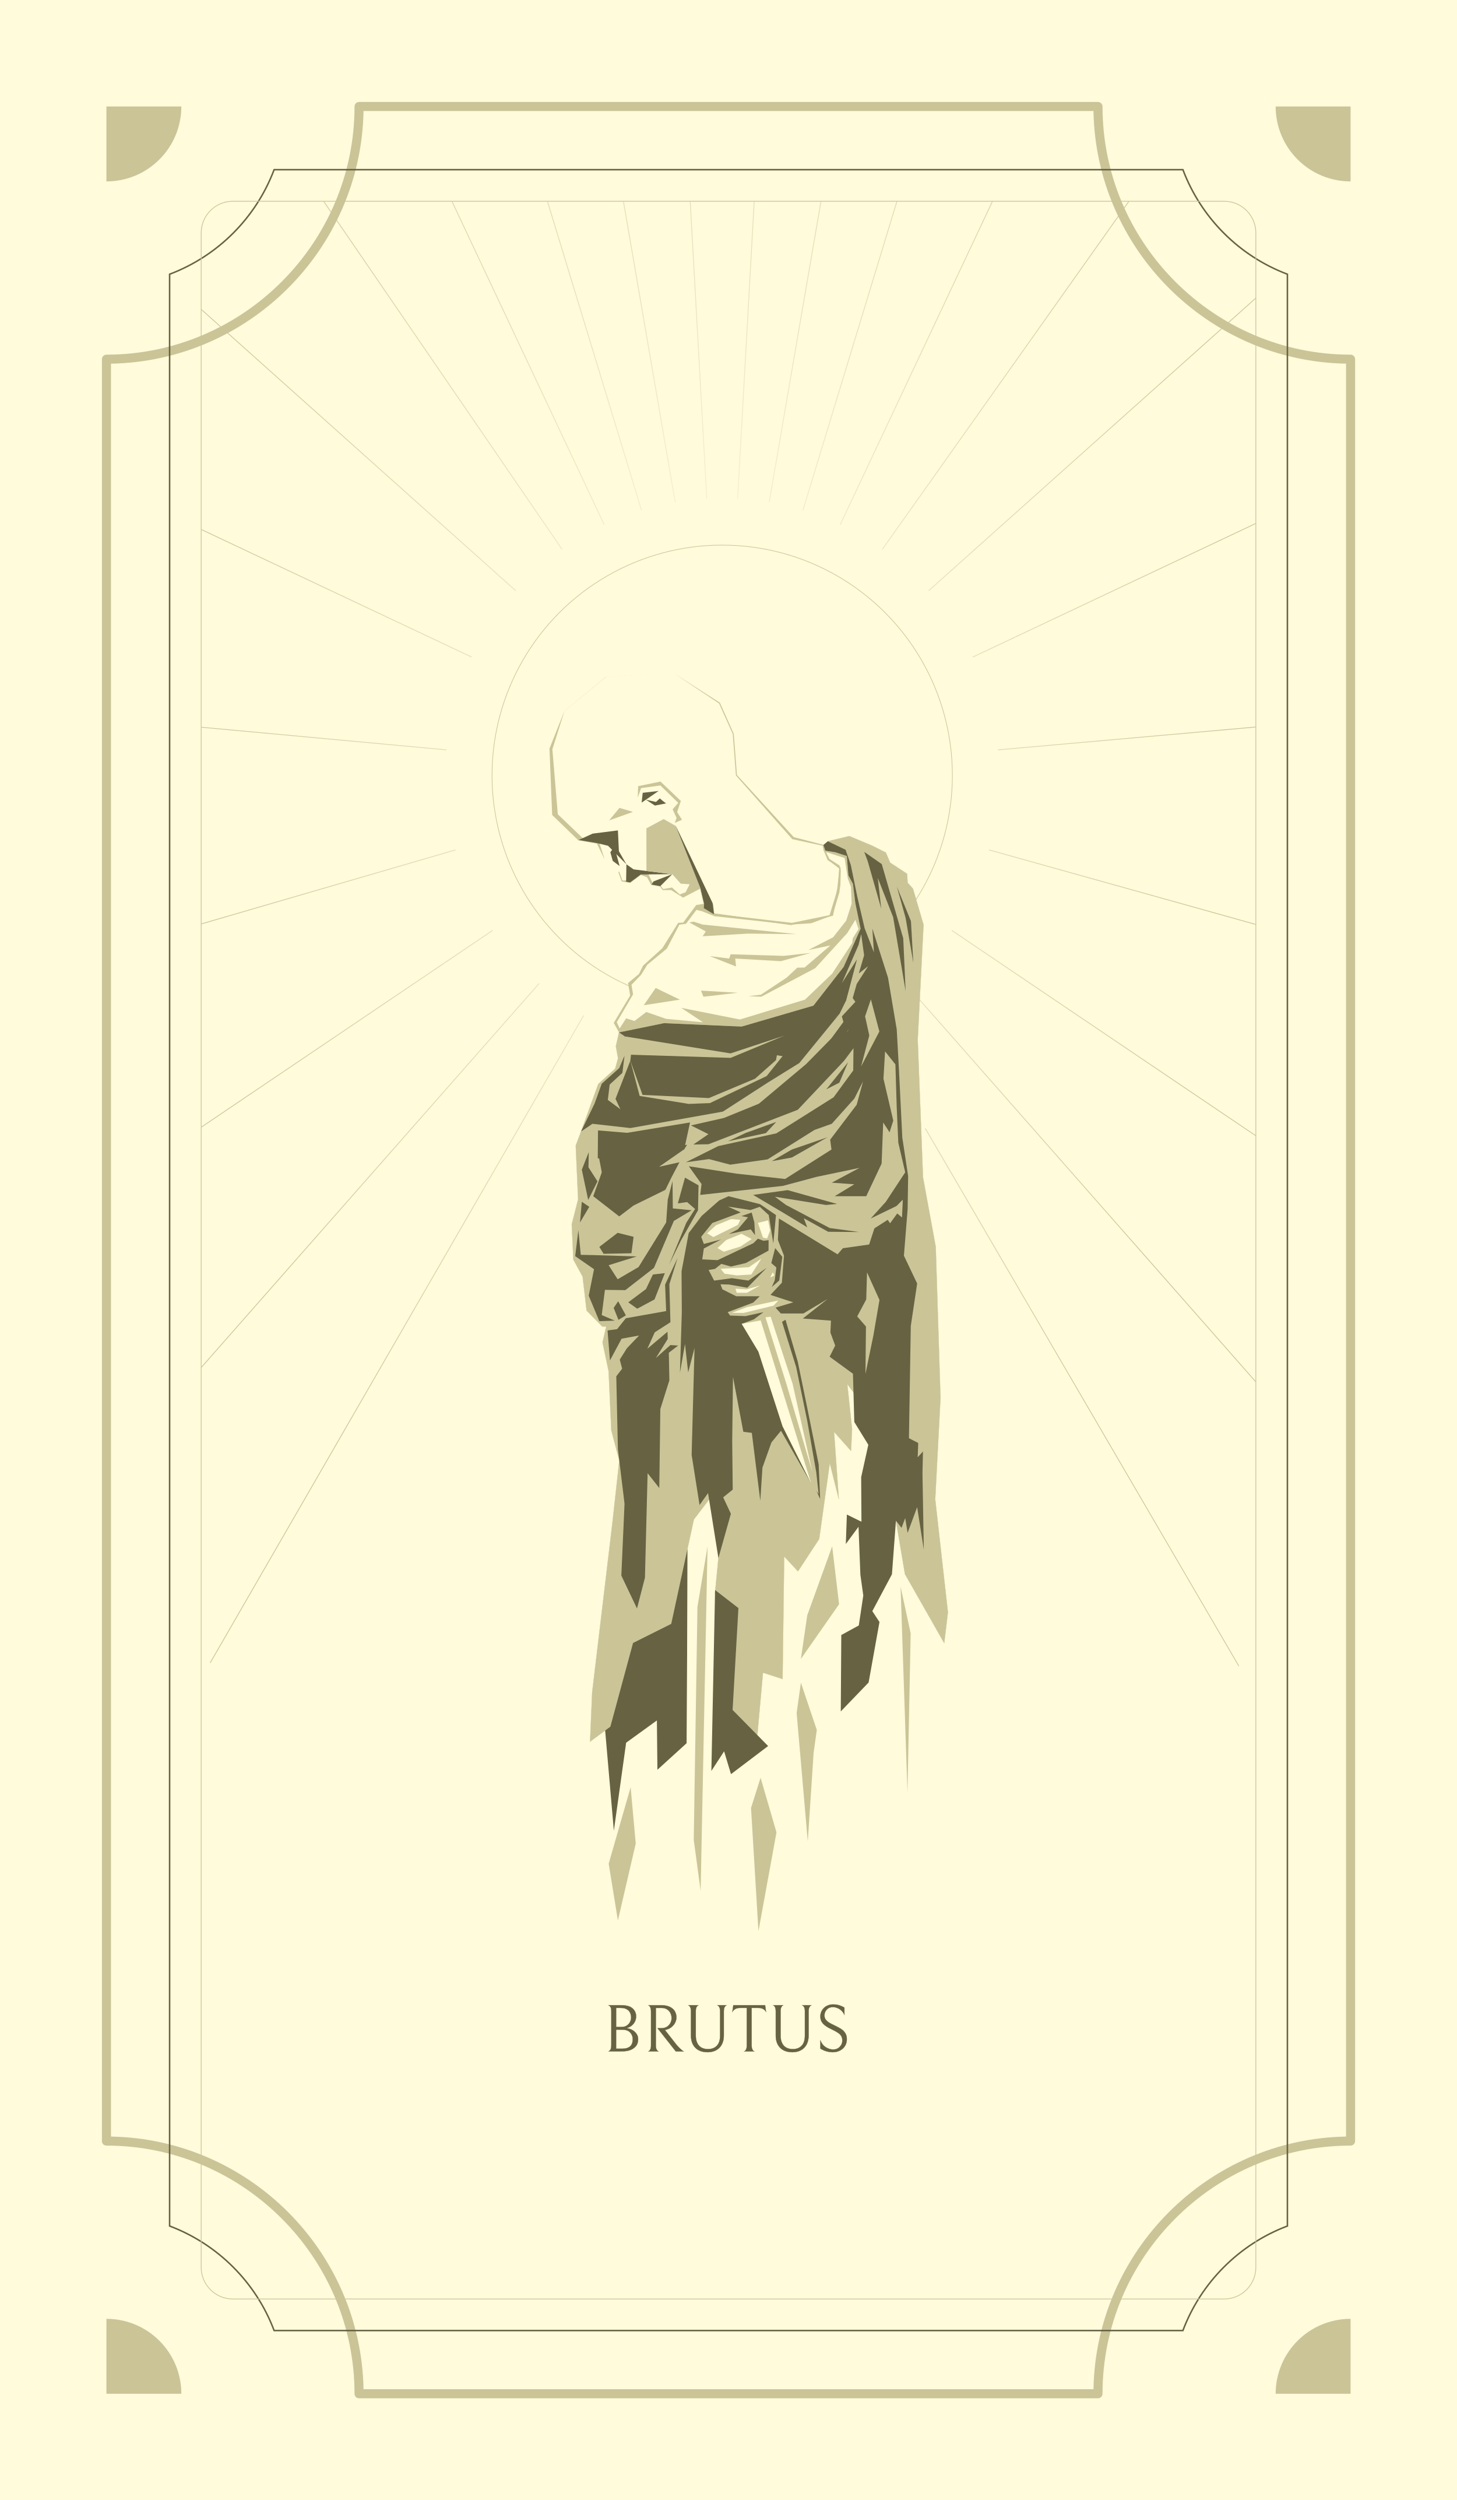 <?xml version="1.0" encoding="UTF-8"?>
<svg id="Layer_1" data-name="Layer 1" xmlns="http://www.w3.org/2000/svg" xmlns:xlink="http://www.w3.org/1999/xlink" viewBox="0 0 1368.36 2347.25">
  <defs>
    <style>
      .cls-1 {
        stroke-width: .57px;
      }

      .cls-1, .cls-2 {
        stroke: #cac497;
      }

      .cls-1, .cls-2, .cls-3 {
        stroke-miterlimit: 10;
      }

      .cls-1, .cls-3, .cls-4 {
        fill: none;
      }

      .cls-2, .cls-5, .cls-6, .cls-7 {
        fill-rule: evenodd;
      }

      .cls-2, .cls-5, .cls-8 {
        fill: #cac497;
      }

      .cls-2, .cls-3 {
        stroke-width: .22px;
      }

      .cls-9, .cls-6 {
        fill: #fffbdb;
      }

      .cls-3 {
        stroke: #666242;
      }

      .cls-10 {
        fill: url(#radial-gradient);
      }

      .cls-11, .cls-7 {
        fill: #666242;
      }
    </style>
    <radialGradient id="radial-gradient" cx="37321.48" cy="-4289.5" fx="37321.48" fy="-4289.5" r="24257.92" gradientTransform="translate(-78.33 479.64) scale(.02 -.04)" gradientUnits="userSpaceOnUse">
      <stop offset="0" stop-color="#fffbdb" stop-opacity=".96"/>
      <stop offset=".43" stop-color="#e4dfb9" stop-opacity=".96"/>
      <stop offset="1" stop-color="#cac497"/>
    </radialGradient>
  </defs>
  <g id="Warstwa_1">
    <rect class="cls-9" width="1368.36" height="2347.25"/>
    <path class="cls-10" d="m868.79,1059.73c-.09-.17-.03-.37.14-.48.14-.09.37-.03.48.14l294.18,504.25c.11.17.06.4-.11.48s-.4.03-.48-.14l-294.21-504.25ZM303.5,188.93h.85l223.62,326.32c.11.17.06.4-.09.48-.17.11-.4.09-.51-.09l-223.88-326.72Zm120.53,0h.79l142.81,303.22c.06.17,0,.4-.17.48-.2.06-.4,0-.48-.17l-142.95-303.53Zm89.74,0h.74l88.21,289.73c.06.2-.03.4-.23.45-.17.06-.37-.06-.43-.26l-88.3-289.93Zm71.35,0h.74l48.59,282.27c.03.2-.11.4-.28.43-.2.03-.4-.11-.43-.31l-48.61-282.39Zm62.73,0h.71l15.56,278.98c0,.2-.14.37-.34.37s-.37-.14-.37-.34l-15.56-279.01Zm60.12,0h.71l-15.56,279.01c0,.2-.17.34-.37.34s-.34-.17-.34-.37l15.56-278.98Zm62.7,0h.74l-48.61,282.39c-.03.2-.23.34-.43.31-.17-.03-.31-.23-.28-.43l48.59-282.27Zm71.35,0h.74l-88.27,289.93c-.06.2-.26.31-.45.26s-.28-.26-.23-.45l88.21-289.73Zm89.69,0h.79l-142.95,303.53c-.09.17-.28.23-.45.17-.2-.09-.26-.31-.17-.48l142.78-303.22Zm128.13,0h.88l-231.56,326.72c-.11.17-.34.2-.51.09-.14-.11-.2-.34-.09-.48l231.28-326.32Zm119.59,90.54v.82l-306.82,274.34c-.14.14-.37.11-.48-.03-.14-.14-.14-.37.03-.51l307.05-274.53c.06-.06.14-.09.23-.09Zm0,211.58v.74l-265.49,125.29c-.17.09-.37,0-.45-.17s0-.37.17-.45l265.63-125.38c.06-.03.09-.03.14-.03Zm0,191.11v.71l-241.85,21.43c-.2.03-.37-.11-.37-.31-.03-.2.11-.37.31-.4l241.88-21.43h.03Zm0,185.36v.71h-.09l-250.33-69.93c-.17-.03-.28-.23-.23-.43.06-.17.23-.28.43-.26l250.21,69.9Zm0,198.31v.77c-.06,0-.14,0-.2-.06l-285.31-192.61c-.17-.11-.23-.34-.11-.48.11-.17.34-.23.51-.11l285.11,192.5Zm0,230.94v.91c-.09,0-.2-.06-.26-.11l-329.13-373.94c-.14-.14-.11-.37.03-.51.14-.11.37-.11.51.03l328.85,373.63Zm-990.51-12.53v-.88l317.05-360.23c.11-.14.34-.14.48-.03.14.14.17.37.03.51l-317.28,360.51c-.09.09-.17.11-.28.11Zm0-225.61v-.79l273.32-184.51c.14-.11.37-.06.48.11.11.14.06.37-.09.48l-273.51,184.62c-.06.06-.11.09-.2.09Zm0-190.88v-.71l238.45-69.39c.2-.06.4.03.45.23s-.06.4-.26.43l-238.53,69.45h-.11Zm0-184.7v-.68h.03l230.12,21.23c.2.03.34.2.34.4-.03.2-.2.34-.4.31l-230.09-21.26Zm0-185.61v-.74c.06,0,.11,0,.17.03l253.87,119.73c.17.09.26.28.17.45s-.31.26-.48.17l-253.73-119.65Zm0-206.56v-.82c.09,0,.17.03.26.09l295.23,263.96c.14.14.14.37.03.51-.14.14-.37.17-.51.03L188.93,290.86Zm358.86,662.45c.09-.17.31-.23.48-.14s.23.31.11.48l-350.53,607.38c-.09.17-.31.23-.48.11-.17-.09-.23-.31-.14-.48l350.56-607.35Z"/>
    <path class="cls-8" d="m337.21,95.73h693.97c2.32,0,4.25,1.9,4.25,4.25,0,64.06,26.19,122.31,68.43,164.52,42.24,42.24,100.46,68.46,164.55,68.46,2.32,0,4.25,1.9,4.25,4.25v1672.83c0,2.35-1.93,4.25-4.25,4.25-64.09,0-122.31,26.19-164.55,68.43s-68.43,100.49-68.43,164.55c0,2.35-1.93,4.25-4.25,4.25H337.21c-2.35,0-4.25-1.9-4.25-4.25,0-64.06-26.22-122.31-68.46-164.55-42.21-42.24-100.46-68.43-164.52-68.43-2.35,0-4.25-1.9-4.25-4.25V337.21c0-2.35,1.9-4.25,4.25-4.25,64.06,0,122.31-26.22,164.52-68.46,42.24-42.21,68.46-100.46,68.46-164.52,0-2.35,1.9-4.25,4.25-4.25Zm689.75,8.5H341.4c-1.13,64.74-28.06,123.48-70.87,166.31-42.83,42.8-101.56,69.73-166.31,70.87v1664.41c64.74,1.13,123.48,28.06,166.31,70.89,42.8,42.83,69.73,101.56,70.87,166.31h685.56c1.13-64.74,28.06-123.48,70.89-166.31s101.56-69.76,166.31-70.89V341.4c-64.74-1.13-123.48-28.06-166.31-70.87-42.83-42.83-69.76-101.56-70.89-166.31Z"/>
    <path class="cls-11" d="m257.44,158.57h853.99l.17.45c8.48,22.51,21.66,42.72,38.35,59.39,16.7,16.7,36.88,29.91,59.39,38.38l.45.17v1833.33l-.45.17c-22.51,8.48-42.69,21.66-59.39,38.35s-29.88,36.88-38.35,59.39l-.17.45H256.96l-.17-.45c-8.48-22.51-21.68-42.69-38.35-59.39-16.7-16.7-36.91-29.88-59.41-38.35l-.45-.17V256.96l.45-.17c22.51-8.48,42.72-21.68,59.41-38.38s29.88-36.88,38.35-59.39l.17-.45h.48Zm853,1.42H257.92c-8.56,22.51-21.77,42.72-38.49,59.44s-36.94,29.93-59.44,38.49v1831.37c22.51,8.56,42.72,21.8,59.44,38.52,16.72,16.7,29.93,36.91,38.49,59.41h852.52c8.56-22.51,21.8-42.72,38.52-59.41,16.7-16.72,36.91-29.96,59.41-38.52V257.92c-22.51-8.56-42.72-21.77-59.44-38.49-16.7-16.72-29.93-36.94-38.49-59.44Z"/>
    <path class="cls-8" d="m218.58,188.59h931.2c8.25,0,15.76,3.37,21.2,8.82s8.82,12.93,8.82,21.17v1910.06c0,8.25-3.37,15.76-8.82,21.2s-12.95,8.82-21.2,8.82H218.58c-8.25,0-15.73-3.37-21.17-8.82s-8.82-12.95-8.82-21.2V218.58c0-8.25,3.37-15.73,8.82-21.17s12.93-8.82,21.17-8.82Zm931.2.71H218.58c-8.05,0-15.36,3.29-20.69,8.59-5.3,5.33-8.59,12.64-8.59,20.69v1910.06c0,8.08,3.29,15.39,8.59,20.69s12.64,8.62,20.69,8.62h931.2c8.05,0,15.39-3.29,20.69-8.62,5.3-5.3,8.62-12.61,8.62-20.69V218.58c0-8.05-3.32-15.36-8.62-20.69-5.3-5.3-12.64-8.59-20.69-8.59Z"/>
    <path class="cls-5" d="m1198.06,2247.27c0-38.86,31.49-70.33,70.36-70.33v70.33h-70.36Zm70.36-2076.96c-38.86,0-70.36-31.49-70.36-70.33h70.36v70.33ZM170.3,99.98h0c0,38.83-31.49,70.33-70.33,70.33v-70.33h70.33Zm-70.33,2076.96c38.83,0,70.33,31.46,70.33,70.33h-70.33v-70.33Z"/>
    <path class="cls-11" d="m591.36,1924.8c-1.11.37-2.35.62-3.74.79-1.42.17-3.37.26-5.84.26h-10.4c.57-.11,1.13-.6,1.79-1.42.62-.82.94-2.41.94-4.76v-31.18c0-2.18-.31-3.69-.88-4.51-.6-.79-1.19-1.3-1.76-1.47h10.32c2.69,0,4.73.11,6.15.34,1.39.26,2.64.6,3.69,1.05,1.84.88,3.26,2.13,4.28,3.71.99,1.62,1.5,3.32,1.5,5.16,0,2.83-.85,5.24-2.55,7.29s-3.94,3.34-6.72,3.94c1.9.2,3.69.77,5.41,1.64,1.7.88,3.06,2.07,4.14,3.6,1.08,1.5,1.62,3.23,1.62,5.16,0,2.69-.71,4.88-2.15,6.58-1.42,1.7-3.34,2.98-5.78,3.83Zm-1.76-37.87c-.85-.62-1.76-1.11-2.72-1.42s-2.27-.48-3.91-.48h-4.34v17.89h5.1c1.5,0,2.78-.23,3.77-.68,1.02-.45,1.9-1.08,2.66-1.84s1.42-1.76,1.87-2.89c.48-1.13.71-2.3.71-3.46,0-1.42-.28-2.78-.79-4.03-.54-1.28-1.3-2.3-2.35-3.09Zm1.3,20.35c-.79-.65-1.79-1.11-2.95-1.39-1.19-.31-2.78-.45-4.79-.45h-4.54v17.89h5.98c3.03,0,5.39-.71,7.09-2.13,1.7-1.45,2.55-3.71,2.55-6.8,0-2.89-1.11-5.27-3.34-7.11Z"/>
    <path id="_1" data-name="1" class="cls-11" d="m621.35,1904.05c1.93,0,3.6-.45,5.05-1.33,1.42-.91,2.49-2.1,3.23-3.54s1.11-2.98,1.11-4.56-.34-3.17-1.05-4.62c-.68-1.47-1.76-2.64-3.17-3.57s-3.17-1.39-5.22-1.39h-5.36v35.04c0,1.67.2,2.95.62,3.8.43.88.88,1.45,1.39,1.7.51.28.74.37.74.28h-10.01c0,.09.26,0,.77-.31.48-.28.94-.85,1.33-1.7.43-.82.62-2.1.62-3.77v-31.49c0-1.73-.2-3.03-.62-3.94-.4-.91-.85-1.53-1.33-1.84-.51-.31-.77-.4-.77-.28h12.47c3.29,0,5.98.54,8.11,1.62,2.1,1.08,3.66,2.47,4.59,4.17s1.42,3.54,1.42,5.56c0,1.7-.4,3.34-1.19,4.96s-1.96,3-3.43,4.22c-1.5,1.19-3.23,2.01-5.22,2.47l-.99.2,11.08,14.12c1.47,1.64,2.69,2.89,3.66,3.77s1.67,1.47,2.1,1.79c.45.28.71.45.79.48h-7.37l-17.15-21.8h3.8Z"/>
    <path id="_2" data-name="2" class="cls-11" d="m679.8,1910.8c0,3.32-.62,6.18-1.87,8.53-1.28,2.38-3.06,4.2-5.33,5.41-2.3,1.25-4.96,1.87-7.97,1.87-5.02,0-8.87-1.39-11.59-4.17-2.75-2.78-4.11-6.6-4.11-11.51v-22.56c0-1.67-.2-2.95-.6-3.83-.4-.85-.85-1.42-1.33-1.73-.48-.28-.71-.4-.71-.31h9.84c0-.09-.26.03-.74.31-.48.31-.94.88-1.33,1.7-.4.85-.6,2.07-.6,3.66v22.76c0,4.05.99,7.2,2.95,9.44,1.93,2.21,4.82,3.34,8.59,3.34,3.49,0,6.24-1.08,8.25-3.2,2.01-2.1,3.03-5.24,3.03-9.41v-22.73c0-1.67-.23-2.95-.62-3.83-.43-.85-.91-1.42-1.39-1.73-.51-.28-.77-.4-.77-.31h9.07c0-.09-.26.03-.77.31-.48.31-.96.88-1.39,1.73-.4.88-.62,2.15-.62,3.83v22.42Z"/>
    <path id="_3" data-name="3" class="cls-11" d="m695.05,1885.03c-1.84,0-3.37.37-4.59,1.08s-2.1,1.62-2.66,2.69l.91-6.29h29.85l.88,6.29c-.54-1.08-1.42-1.98-2.64-2.69s-2.75-1.08-4.59-1.08h-6.32v34.98c0,1.67.23,2.95.65,3.83.4.88.88,1.47,1.36,1.76.51.31.77.4.77.26h-10.01c0,.14.26.06.74-.26.51-.28.96-.85,1.36-1.73.4-.85.6-2.15.6-3.86v-34.98h-6.29Z"/>
    <path id="_4" data-name="4" class="cls-11" d="m759.43,1910.8c0,3.32-.62,6.18-1.87,8.53-1.28,2.38-3.03,4.2-5.33,5.41-2.3,1.25-4.93,1.87-7.97,1.87-4.99,0-8.87-1.39-11.59-4.17s-4.11-6.6-4.11-11.51v-22.56c0-1.67-.2-2.95-.6-3.83-.4-.85-.82-1.42-1.3-1.73-.48-.28-.74-.4-.74-.31h9.84c0-.09-.26.03-.74.31-.48.31-.91.88-1.3,1.7-.43.85-.62,2.07-.62,3.66v22.76c0,4.05.99,7.2,2.95,9.44,1.96,2.21,4.82,3.34,8.59,3.34,3.49,0,6.24-1.08,8.25-3.2,2.01-2.1,3.03-5.24,3.03-9.41v-22.73c0-1.67-.2-2.95-.62-3.83-.43-.85-.88-1.42-1.39-1.73-.51-.28-.77-.4-.77-.31h9.07c0-.09-.26.03-.74.31-.51.31-.96.88-1.39,1.73-.43.88-.65,2.15-.65,3.83v22.42Z"/>
    <path id="_5" data-name="5" class="cls-11" d="m782.19,1926.61c-2.18,0-4.28-.31-6.29-.91-2.04-.62-3.83-1.47-5.44-2.55v-7.63c1.11,2.81,2.78,4.93,5.02,6.38s4.59,2.18,7.03,2.18,4.48-.79,6.09-2.44c1.64-1.62,2.47-3.6,2.47-6.01,0-1.59-.31-2.95-.96-4.08s-1.7-2.21-3.12-3.17c-1.45-.99-3.46-2.1-6.07-3.32-3.66-1.67-6.29-3.43-7.97-5.27-1.64-1.81-2.49-4.03-2.49-6.63,0-2.24.54-4.22,1.62-5.95,1.08-1.76,2.52-3.09,4.34-4.03,1.84-.96,3.86-1.42,6.04-1.42,1.87,0,3.74.26,5.53.77,1.81.54,3.49,1.28,5.05,2.24v6.8c-1.02-2.3-2.52-4.11-4.56-5.39s-4.11-1.93-6.21-1.93c-2.38,0-4.34.79-5.78,2.35-1.47,1.53-2.21,3.4-2.21,5.53,0,1.56.43,2.89,1.3,4,.91,1.13,1.98,2.07,3.26,2.81,1.28.77,3.06,1.7,5.39,2.78,2.35,1.13,4.28,2.18,5.78,3.15,1.53.96,2.78,2.24,3.8,3.8.99,1.53,1.5,3.43,1.5,5.67,0,2.49-.6,4.71-1.79,6.55-1.22,1.84-2.81,3.26-4.79,4.25-2.01.99-4.17,1.47-6.52,1.47Z"/>
    <path id="_6" data-name="6" class="cls-3" d="m591.36,1924.8c-1.11.37-2.35.62-3.74.79-1.42.17-3.37.26-5.84.26h-10.4c.57-.11,1.13-.6,1.79-1.42.62-.82.94-2.41.94-4.76v-31.18c0-2.18-.31-3.69-.88-4.51-.6-.79-1.19-1.3-1.76-1.47h10.32c2.69,0,4.73.11,6.15.34,1.39.26,2.64.6,3.69,1.05,1.84.88,3.26,2.13,4.28,3.71.99,1.62,1.5,3.32,1.5,5.16,0,2.83-.85,5.24-2.55,7.29s-3.94,3.34-6.72,3.94c1.9.2,3.69.77,5.41,1.64,1.7.88,3.06,2.07,4.14,3.6,1.08,1.5,1.62,3.23,1.62,5.16,0,2.69-.71,4.88-2.15,6.58-1.42,1.7-3.34,2.98-5.78,3.83Zm-1.76-37.87c-.85-.62-1.76-1.11-2.72-1.42s-2.27-.48-3.91-.48h-4.34v17.89h5.1c1.5,0,2.78-.23,3.77-.68,1.02-.45,1.9-1.08,2.66-1.84s1.42-1.76,1.87-2.89c.48-1.13.71-2.3.71-3.46,0-1.42-.28-2.78-.79-4.03-.54-1.28-1.3-2.3-2.35-3.09Zm1.3,20.35c-.79-.65-1.79-1.11-2.95-1.39-1.19-.31-2.78-.45-4.79-.45h-4.54v17.89h5.98c3.03,0,5.39-.71,7.09-2.13,1.7-1.45,2.55-3.71,2.55-6.8,0-2.89-1.11-5.27-3.34-7.11Z"/>
    <path id="_7" data-name="7" class="cls-3" d="m621.35,1904.05c1.93,0,3.6-.45,5.05-1.33,1.42-.91,2.49-2.1,3.23-3.54s1.11-2.98,1.11-4.56-.34-3.17-1.05-4.62c-.68-1.47-1.76-2.64-3.17-3.57s-3.17-1.39-5.22-1.39h-5.36v35.04c0,1.67.2,2.95.62,3.8.43.88.88,1.45,1.39,1.7.51.28.74.37.74.28h-10.01c0,.09.26,0,.77-.31.48-.28.94-.85,1.33-1.7.43-.82.62-2.1.62-3.77v-31.49c0-1.73-.2-3.03-.62-3.94-.4-.91-.85-1.53-1.33-1.84-.51-.31-.77-.4-.77-.28h12.47c3.29,0,5.98.54,8.11,1.62,2.1,1.08,3.66,2.47,4.59,4.17s1.42,3.54,1.42,5.56c0,1.7-.4,3.34-1.19,4.96s-1.96,3-3.43,4.22c-1.5,1.19-3.23,2.01-5.22,2.47l-.99.2,11.08,14.12c1.47,1.64,2.69,2.89,3.66,3.77s1.67,1.47,2.1,1.79c.45.28.71.45.79.48h-7.37l-17.15-21.8h3.8Z"/>
    <path id="_8" data-name="8" class="cls-3" d="m679.8,1910.8c0,3.32-.62,6.18-1.87,8.53-1.28,2.38-3.06,4.2-5.33,5.41-2.3,1.25-4.96,1.87-7.97,1.87-5.02,0-8.87-1.39-11.59-4.17-2.75-2.78-4.11-6.6-4.11-11.51v-22.56c0-1.67-.2-2.95-.6-3.83-.4-.85-.85-1.42-1.33-1.73-.48-.28-.71-.4-.71-.31h9.84c0-.09-.26.03-.74.31-.48.31-.94.88-1.33,1.7-.4.85-.6,2.07-.6,3.66v22.76c0,4.05.99,7.2,2.95,9.44,1.93,2.21,4.82,3.34,8.59,3.34,3.49,0,6.24-1.08,8.25-3.2,2.01-2.1,3.03-5.24,3.03-9.41v-22.73c0-1.67-.23-2.95-.62-3.83-.43-.85-.91-1.42-1.39-1.73-.51-.28-.77-.4-.77-.31h9.07c0-.09-.26.03-.77.31-.48.31-.96.88-1.39,1.73-.4.88-.62,2.15-.62,3.83v22.42Z"/>
    <path id="_9" data-name="9" class="cls-3" d="m695.05,1885.03c-1.84,0-3.37.37-4.59,1.08s-2.1,1.62-2.66,2.69l.91-6.29h29.85l.88,6.29c-.54-1.08-1.42-1.98-2.64-2.69s-2.75-1.08-4.59-1.08h-6.32v34.98c0,1.67.23,2.95.65,3.83.4.88.88,1.47,1.36,1.76.51.31.77.4.77.26h-10.01c0,.14.26.06.74-.26.51-.28.96-.85,1.36-1.73.4-.85.6-2.15.6-3.86v-34.98h-6.29Z"/>
    <path id="_10" data-name="10" class="cls-3" d="m759.43,1910.8c0,3.32-.62,6.18-1.87,8.53-1.28,2.38-3.03,4.2-5.33,5.41-2.3,1.25-4.93,1.87-7.97,1.87-4.99,0-8.87-1.39-11.59-4.17s-4.11-6.6-4.11-11.51v-22.56c0-1.67-.2-2.95-.6-3.83-.4-.85-.82-1.42-1.3-1.73-.48-.28-.74-.4-.74-.31h9.84c0-.09-.26.03-.74.31-.48.31-.91.88-1.3,1.7-.43.85-.62,2.07-.62,3.66v22.76c0,4.05.99,7.2,2.95,9.44,1.96,2.21,4.82,3.34,8.59,3.34,3.49,0,6.24-1.08,8.25-3.2,2.01-2.1,3.03-5.24,3.03-9.41v-22.73c0-1.67-.2-2.95-.62-3.83-.43-.85-.88-1.42-1.39-1.73-.51-.28-.77-.4-.77-.31h9.07c0-.09-.26.03-.74.31-.51.31-.96.88-1.39,1.73-.43.88-.65,2.15-.65,3.83v22.42Z"/>
    <path id="_11" data-name="11" class="cls-3" d="m782.19,1926.61c-2.18,0-4.28-.31-6.29-.91-2.04-.62-3.83-1.47-5.44-2.55v-7.63c1.11,2.81,2.78,4.93,5.02,6.38s4.59,2.18,7.03,2.18,4.48-.79,6.09-2.44c1.64-1.62,2.47-3.6,2.47-6.01,0-1.59-.31-2.95-.96-4.08s-1.7-2.21-3.12-3.17c-1.45-.99-3.46-2.1-6.07-3.32-3.66-1.67-6.29-3.43-7.97-5.27-1.64-1.81-2.49-4.03-2.49-6.63,0-2.24.54-4.22,1.62-5.95,1.08-1.76,2.52-3.09,4.34-4.03,1.84-.96,3.86-1.42,6.04-1.42,1.87,0,3.74.26,5.53.77,1.81.54,3.49,1.28,5.05,2.24v6.8c-1.02-2.3-2.52-4.11-4.56-5.39s-4.11-1.93-6.21-1.93c-2.38,0-4.34.79-5.78,2.35-1.47,1.53-2.21,3.4-2.21,5.53,0,1.56.43,2.89,1.3,4,.91,1.13,1.98,2.07,3.26,2.81,1.28.77,3.06,1.7,5.39,2.78,2.35,1.13,4.28,2.18,5.78,3.15,1.53.96,2.78,2.24,3.8,3.8.99,1.53,1.5,3.43,1.5,5.67,0,2.49-.6,4.71-1.79,6.55-1.22,1.84-2.81,3.26-4.79,4.25-2.01.99-4.17,1.47-6.52,1.47Z"/>
    <circle class="cls-1" cx="678.27" cy="727.91" r="216.17"/>
    <polygon class="cls-6" points="611.97 921.94 594.93 918.68 593.01 924.52 591.81 934.61 637.93 946.99 713.22 949.69 792.45 925.68 781.93 910.99 698.68 938.43 611.97 921.94"/>
    <g id="_2065434177008" data-name=" 2065434177008">
      <polygon class="cls-2" points="836.58 1354.64 841.43 1427.61 849.91 1477.78 886.76 1542.55 890.24 1513.64 878.31 1407.56 883.27 1312.41 878.79 1170.45 866.83 1105.22 861.87 976.19 867.34 868.11 857.39 834.26 852.4 828.76 851.89 820.31 835.96 809.85 831.96 800.39 819.04 793.9 797.61 784.94 777.43 789.79 795.31 803.62 803.45 838.6 809.43 875.08 794.6 905.61 780.18 931.01 764.47 946.94 728.98 960.15 696.44 963.75 625.89 962.39 581.35 969.22 578.41 982.23 580.45 993.51 577.81 1003.23 561.88 1017.66 545.7 1062.25 540.71 1075.46 542.95 1126 536.96 1149.41 538.47 1182.55 547.2 1198.48 550.91 1230.37 565.62 1245.31 569.36 1245.31 565.88 1260.25 571.6 1287.38 574.1 1342.68 581.61 1371.2 575.09 1430.36 556.15 1588.73 554.17 1635.07 573.22 1620.98 594.51 1542.41 630.37 1524.49 651.65 1426.47 679.18 1390.5 674.7 1462.73 671.52 1495.58 685.16 1623.59 711.27 1628.89 716.54 1570.3 734.96 1576.28 736.47 1461.22 749.42 1475.17 769.35 1444.78 779.3 1373.55 787.77 1407.42 783.29 1344.18 799.22 1362.1 800.22 1341.69 795.74 1299.34 836.58 1354.64"/>
      <path class="cls-5" d="m660.44,852.8l.88-4.37-7.48,1.25-12.19,16.44-4.73.26-14.94,23.9-17.94,16.19-4,7.97-10.2,8.48,1.98,11.71-15.42,25.65,4.96,8.96,42.35-8.7,72.74,3.23,67.49-19.67,28.37-36.37,15.93-35.86-4.96-24.15-2.24-17.94-4.25-7.97-1.47-18.17-10.71-3.49-10.97-1.76,4,8.73,10.46,8.22-1.25,18.68-7.74,25.14-35.35,7.23-72.96-8.48-10.35-5.1Zm-6.41,1.36l5.47,1.39,11.59,4.59,71.72,7.85,19.05-1.25,20.04-7.48,6.35-21.29,1.02-7.34.37-13.58-1.25-4.59-9.35-5.98-3.34-6.6,17.55,5.61,3,19.3,2.98,7.97.62,15.56-5.1,15.93-12.33,15.7-23.3,11.93,20.81-4.34-24.29,20.78-6.83.14-9.98,9.33-24.26,16.07-11.59,1.36,11.96.51,50.68-26.79,30.13-33,7.6-12.44,2.98,8.7-5.47,8.73-.48,4.34-18.82,28.77-25.51,24.41-61.14,18.68-55.05-10.94,20.41,13.55-34.72-3.23-18.57-6.46-11.08,8.48-7.85-2.49-6.09,9.47-2.72-5.87,15.31-26.14-1.5-8.99,8.99-9.33,5.95-9.58,18.31-15.08,11.71-22.42,6.24-.85,9.84-13.1Z"/>
      <polygon class="cls-5" points="684.79 899.88 666.59 897.61 691.25 907.34 690.52 899.88 733.35 902.35 761.24 894.64 736.1 897.39 686.26 895.89 684.79 899.88"/>
      <polygon class="cls-5" points="660.64 935.74 658.37 930.01 692.76 932 660.64 935.74"/>
      <polygon class="cls-5" points="604.6 943.71 615.8 927.52 638.47 938.46 604.6 943.71"/>
      <polygon class="cls-5" points="651.4 865.24 647.43 866.01 662.88 874.46 659.87 878.96 702.71 876.47 748.03 876.95 659.87 867.99 651.4 865.24"/>
      <path class="cls-7" d="m623.7,960.52l-42.35,8.7,19.33,13.1,27.33,11.2,58.76,4,71.72-22.17,30.02-23.67,5.98-12.19,10.2-38.61-14.06,22.17,15.68-35.89,2.49-10.2,2.75,19.93-4.99,16.95,8.73-6.75-10.71,16.7-3.74,13.21,2.49,3.49-12.7,13.69,1.47,5.22-12.93,17.69.74,8.73,17.69-19.93-28.15,36.37-48.56,30.61-41.1,16.7-30.87,6.97,16.41,8.22-14.17,9.72,14.17-.26,83.93-32.37,43.34-45.84,8.96-11.96-.23,20.92-18.45,25.17-53.77,33.85-54.54,11.96-30.39,15.19,21.66-2.98,19.93,5.22,35.12-4.96,44.08-27.67,16.19-5.73,21.17-23.64,8.22-16.21-5.98,21.94-24.92,32.85,1.25,9.21-43.57,27.67-45.58-4.99-44.84-6.97,11.96,16.7-1.25,10.2,77.7-8.48,31.63-8.48,40.34-8.45-26.14,13.95,21.17,1.47-18.43,11.23h29.62l14.46-30.64,1.47-38.61,5.98,9.21,3.49-10.94-9.21-39.34,1.5-25.65,9.72,12.19,1.22,39.85,1.5,33.62,6.49,27.89-18.2,27.64-14.2,15.7,24.18-11.71,5.98-5.98-.77,16.7-4.48-3.74-6.72,9.21-2.24-3.23-12.47,7.97-4.96,15.19-24.66,3.49-4.99,5.73-55.05-33.62-.99,20.15,5.73,14.71-1.98,25.4-10.71,11.45,21.43,6.97-16.7,4.99,4.99,5.47h21.17l22.9-13.69-23.41,18.43,26.42,1.98-.51,11.23,4.48,12.19-5.22,10.46,21.91,15.96,1.25,45.33,13.18,21.4-6.72,30.39.26,41.84-13.69-6.72-.99,27.64,11.93-16.19,1.76,45.07,2.72,19.45-4.22,28.12-16.44,8.99-.48,71.72,26.14-27.16,10.2-56.78-6.72-10.2,18.43-34.61,3.74-50.31,5.24,6.72,3.49-9.21,2.24,13.95,8.96-24.15,6.24,39.85-1.25-71.74.48-20.41-4.96,5.47.48-13.44-8.7-4.48,1.73-105.36,5.98-39.85-12.44-26.14,3.49-43.6.48-31.12-5.47-36.11-3.23-65.25-2.01-36.37-8.19-48.56-14.71-46.06,1.5,22.39-8.73-22.65-6.97-29.88-5.98-29.4-4.96-14.46-16.7-7.97-4.48,3.74.68,4.85,10.97,1.76,10.71,3.49,1.47,18.17,4.25,7.97,2.24,17.94,4.96,24.15-15.93,35.86-28.37,36.37-67.49,19.67-72.74-3.23Zm202.28,259.88l-11.71-25.91-.74,25.43-8.48,15.93,8.22,9.47-.48,44.56,7.46-36.11,5.73-33.36Zm-.11-252.03l-7.97-30.13-5.47,15.93,3.97,17.94-7.71,29.11,17.18-32.85Z"/>
      <polygon class="cls-7" points="581.55 1002.72 586.54 991.02 584.53 1007.2 572.6 1018.17 570.84 1032.6 588.27 1045.55 626.62 1037.11 666.73 1035.6 720.02 1010.21 734.96 991.53 701.6 986.06 764.1 969.61 788.51 951.67 750.67 997.99 720.54 1016.67 678.92 1043.57 592.01 1059.02 556.41 1055.02 545.7 1062.25 558.39 1036.11 565.11 1017.43 581.55 1002.72"/>
      <polygon class="cls-7" points="631.87 1134.48 631.61 1108.82 627.13 1126.26 625.63 1147.69 599.72 1189.52 580.05 1200.98 571.6 1187.77 597.99 1179.55 557.4 1178.3 545.44 1178.04 543.2 1154.89 540.22 1179.29 557.88 1191.51 552.92 1216.43 562.87 1240.32 577.33 1239.81 565.11 1234.6 568.12 1210.93 587.28 1211.18 614.18 1190.26 632.86 1146.18 649.56 1136.21 631.87 1134.48"/>
      <polygon class="cls-7" points="605.22 1113.56 624.89 1117.04 594.99 1131.73 581.55 1141.96 557.15 1123.02 565.2 1100.6 605.22 1113.56"/>
      <polygon class="cls-7" points="598.48 1228.61 590.03 1222.63 606.7 1210.19 613.19 1196.5 624.38 1195.25 614.69 1219.91 598.48 1228.61"/>
      <polygon class="cls-7" points="628.64 1205.71 636.35 1181.05 624.64 1205.97 625.63 1230.85 587.79 1237.57 579.57 1247.81 570.58 1249.02 572.85 1277.17 583.79 1256.76 600.23 1253.76 588.78 1265.72 582.06 1276.43 584.3 1284.91 578.8 1292.11 580.31 1360.37 586.54 1411.68 583.54 1479.17 598.25 1510.04 605.7 1481.15 608.2 1383.02 619.17 1396.96 620.16 1322.75 628.64 1295.85 628.13 1269.94 636.86 1263.23 629.63 1262.74 615.94 1274.93 627.13 1257.02 626.88 1250.27 607.94 1266.23 614.92 1250.78 629.63 1241.31 628.64 1205.71"/>
      <polygon class="cls-7" points="739.7 1117.3 707.33 1121.78 736.72 1139.21 758.12 1152.16 754.89 1143.69 777.79 1156.39 806.93 1156.64 779.3 1152.9 738.19 1131.24 727.74 1123.51 775.81 1131.24 786.02 1130.25 739.7 1117.3"/>
      <polygon class="cls-7" points="675.44 1126.99 684.17 1123.02 713.79 1130.48 728.76 1140.71 726.26 1167.36 722.01 1140.71 713.56 1132.97 704.83 1135.98 683.66 1132.72 695.62 1138.22 668.97 1148.17 658.51 1161.12 661.01 1167.84 677.19 1163.62 661.01 1172.09 659.51 1182.3 673.96 1183.03 707.58 1167.1 711.8 1162.88 717.05 1164.86 721.81 1164.27 721.78 1174.08 700.35 1185.78 686.41 1189.01 677.45 1186.52 671.47 1191.25 665.49 1192.25 670.7 1202.22 687.4 1199.98 702.85 1202.22 720.02 1190.26 701.85 1208.94 684.9 1205.94 676.68 1205.71 678.44 1210.44 691.4 1216.91 713.56 1216.91 707.33 1222.89 683.43 1231.85 685.67 1235.08 700.1 1235.59 717.05 1231.85 708.06 1238.56 696.61 1242.82 712.31 1268.95 734.96 1338.94 761.86 1392.74 733.49 1343.19 724.5 1354.13 716.06 1377.8 714.04 1408.93 706.08 1345.17 698.11 1344.18 688.39 1292.62 687.65 1352.63 688.14 1398.47 679.18 1405.69 686.41 1421.14 674.7 1462.73 664.98 1401.7 657.01 1412.92 649.56 1365.84 652.28 1265.46 646.3 1288.4 643.32 1261.75 638.59 1288.62 640.34 1231.85 640.09 1193.49 646.81 1157.64 659.02 1141.45 675.44 1126.99"/>
      <polygon class="cls-7" points="705.97 1138.33 696.24 1141.7 702.48 1142.81 693.01 1154.04 684.54 1158.51 705.09 1154.15 709.08 1159.51 708.46 1147.69 705.97 1138.33"/>
      <polygon class="cls-7" points="734.71 1179.92 727.99 1171.7 724.39 1185.78 729.12 1189.89 727.62 1201.97 724.87 1208.21 731.85 1202.08 734.71 1179.92"/>
      <polygon class="cls-4" points="651.65 1426.47 639.72 1462.84 621.78 1540.06 598.87 1519.14 575.46 1589.86 570.98 1652.11 571.97 1795.57 596.86 1744.26 598.36 1631.19 612.82 1651.12 650.66 1622.74 651.17 1575.4 651.65 1426.47"/>
      <polygon class="cls-7" points="693.49 1509.67 671.58 1492.72 668.09 1662.57 680.06 1644.14 686.52 1665.57 721.39 1639.18 688.02 1605.31 693.49 1509.67"/>
      <polygon class="cls-6" points="679.69 1175.18 673.82 1171.7 682.04 1164.13 696.36 1158.26 705.97 1163.25 695.51 1170.22 679.69 1175.18"/>
      <polygon class="cls-6" points="692.02 1197.35 680.43 1195.76 676.83 1191.14 703.33 1189.64 715.04 1181.67 705.6 1196.5 692.02 1197.35"/>
      <polygon class="cls-6" points="716.54 1161.86 711.8 1148.05 721.39 1145.67 723.26 1155.28 720.39 1162.74 716.54 1161.86"/>
      <polygon class="cls-6" points="691.88 1213.68 690.77 1209.82 701.34 1210.44 714.04 1206.7 701.49 1213.68 691.88 1213.68"/>
      <polygon class="cls-6" points="727.25 1197.35 725.75 1194.37 723.4 1199.36 727.25 1197.35"/>
      <polygon class="cls-6" points="698.23 1232.61 687.28 1232.47 701.6 1227.11 730.99 1220.9 726.52 1225.75 698.23 1232.61"/>
      <polygon class="cls-6" points="723.77 1236.1 718.92 1236.72 738.71 1299.71 763 1382.17 744.43 1299.23 723.77 1236.1"/>
      <polygon class="cls-6" points="761.86 1392.74 714.41 1239.58 696.61 1242.82 712.31 1268.95 734.96 1338.94 761.86 1392.74"/>
      <polygon class="cls-7" points="737.71 1238.96 734.48 1240.95 747.8 1283.66 758.26 1334.57 766.6 1382.17 768.84 1402.58 766.74 1399.46 770.23 1407.31 768.84 1374.68 756.65 1314.42 749.16 1278.05 737.71 1238.96"/>
      <polygon class="cls-7" points="811.67 799.76 814.93 808.47 827.63 853.05 824.37 824.17 838.82 861.02 850.53 930.5 848.29 880.95 828.11 811.22 811.67 799.76"/>
      <polygon class="cls-7" points="855.52 864.76 842.31 832.39 850.53 861.76 857.76 903.85 855.52 864.76"/>
      <polygon class="cls-7" points="630.37 1524.49 645.64 1454.14 645.3 1554.37 644.82 1636.55 617.41 1661.46 616.93 1615.15 588.04 1636.06 576.51 1718.69 568.34 1624.58 573.22 1620.98 594.51 1542.41 630.37 1524.49"/>
      <polygon class="cls-5" points="729.24 1720.22 714.3 1668.95 705.34 1697.32 712.31 1812.89 729.24 1720.22"/>
      <polygon class="cls-5" points="664.49 1451.76 655.03 1508.53 651.54 1727.23 658 1775.02 664.49 1451.76"/>
      <polygon class="cls-5" points="571.66 1749.62 592.27 1677.9 597.06 1730.74 580.31 1802.91 571.66 1749.62"/>
      <polygon class="cls-5" points="852.26 1682.89 845.8 1489.63 855.27 1533.45 852.26 1682.89"/>
      <polygon class="cls-5" points="748.17 1608.17 752.17 1579.77 767.11 1624.1 764.1 1645.53 758.63 1728.7 748.17 1608.17"/>
      <polygon class="cls-5" points="758.12 1516.53 781.54 1451.76 788.03 1506.07 752.17 1557.38 758.12 1516.53"/>
      <polygon class="cls-7" points="580.82 1239.07 576.34 1227.88 580.56 1221.64 587.79 1234.85 580.82 1239.07"/>
      <polygon class="cls-7" points="566.87 1177.05 562.87 1170.59 580.08 1157.38 595.02 1161.12 593.01 1176.57 566.87 1177.05"/>
      <polygon class="cls-7" points="546.43 1128.24 553.41 1132.97 544.7 1147.69 546.43 1128.24"/>
      <polygon class="cls-7" points="595.75 1084.42 562.14 1084.67 566.1 1105.34 597.26 1117.78 624.89 1117.04 630.88 1104.83 638.1 1091.13 618.91 1095.39 642.58 1078.95 645.3 1074.69 595.75 1084.42"/>
      <polygon class="cls-7" points="589.04 1063.5 561.63 1061.26 561.4 1087.39 591.79 1090.71 642.58 1078.95 648.05 1053.77 589.04 1063.5"/>
      <polygon class="cls-7" points="546.43 1098.11 552.92 1081.67 552.67 1095.87 561.14 1109.08 552.41 1126.51 546.43 1098.11"/>
      <polygon class="cls-7" points="743.69 1079.17 724.76 1090.14 743.69 1086.66 777.06 1067.72 743.69 1079.17"/>
      <polygon class="cls-7" points="636.6 1129.74 643.32 1105.59 656.02 1112.82 655.54 1136.21 639.35 1164.86 628.38 1187.29 644.57 1147.91 652.79 1134.99 645.3 1128.5 636.6 1129.74"/>
      <polygon class="cls-7" points="683.66 1071.46 700.61 1063.5 728.98 1053.29 719.29 1063.75 683.66 1071.46"/>
      <polygon class="cls-7" points="776.07 1022.65 796.47 997.25 788.28 1016.41 776.07 1022.65"/>
      <polygon class="cls-7" points="804.19 966.5 784.63 970.97 757.02 999.01 704.35 1043.2 768.75 1011.77 804.19 966.5"/>
      <polygon class="cls-7" points="612.65 993.03 600.69 982.31 686.09 988.92 731.99 978.06 728.76 995.27 667.56 1021.46 608.94 1013.66 612.65 993.03"/>
      <polygon class="cls-7" points="592.01 995.75 594.25 975.34 617.18 983.59 617.41 1011.45 665 1016.67 716.54 994.02 728.76 995.27 709.08 1012.7 665.74 1030.87 603.46 1027.89 592.01 995.75"/>
      <polygon class="cls-7" points="578.07 1031.61 592.01 995.75 600.74 1028.89 646.69 1036.34 586.54 1049.81 578.07 1031.61"/>
      <polygon class="cls-7" points="589.29 985.29 586.8 972.34 594.25 975.34 590.03 983.82 589.29 985.29"/>
      <polygon class="cls-7" points="794.49 939.48 765.86 957.4 783.55 943.71 804.7 900.87 794.49 939.48"/>
      <polygon class="cls-5" points="686.18 993.14 592.64 990.19 587.42 985.29 586.91 972.99 686.09 988.92 736.72 972.22 686.18 993.14"/>
      <polygon class="cls-6" points="669.97 1161.38 664.13 1157.89 672.35 1150.29 686.66 1144.45 695.25 1145.19 693.01 1149.93 669.97 1161.38"/>
      <path class="cls-8" d="m777.17,807.25l-3.54-8.87-1.05-4.45-28.52-6.15-52.75-59.67-.11-.11-.03-.17-2.98-38.78-12.87-28.69-43.09-28.69-62.9,3.74-39.26,32.17-11.31,35.89,5.1,60.97,23.41,22.37,15.65,4.59,4.79,15.02,13.04,12.42.79-.51.06.09,2.98,8.25,7-.31,9.86-5.78.2-.17.23.09,6.94-.06,4.03,8.5,7.4,2.49.17.03.11.14,2.35,3.06,8.25-1.45,8.65,7.77,17.77-7.77.54-.28.14.6,3.54,14.8.03.11-.03.09-.79,4.03,9.95,4.9,71.86,10.06,38.72-8.62,4.85-24.97,2.15-18.94-11.14-7.51-.14-.09-.06-.14Zm-3.77-13.86l4.62,13.41,11.25,7.57.23.17-.03.28-2.18,19.22v.06l-4.9,25.26-.06.31-.31.09-39.09,8.7-.09.03-.09-.03-72.06-10.09h-.06l-.09-.03-10.32-5.1-.34-.17.09-.34.85-4.28-3.37-14.12-15.68,8.19-.23.14-.23-.14-11.08-6.92h-7.82l-.14-.17-2.38-3.12-8.05-1.45-.23-.03-.09-.2-3.88-7.14-5.84-2.04-9.78,7.34-.14.11-.2-.03-7.54-1.33-.26-.03-.11-.26-3.03-8.42-13.04-12.42-.06-.06-.06-.09-7.03-14.31-17.21-2.95-.14-.03-.09-.11-24.41-23.64-.14-.14v-.17l-2.49-62.02v-.11l.03-.09,13.95-35.12.03-.11.11-.06,38.83-31.89.14-.09.14-.03,62.76-3.71.14-.03.14.09,43.57,27.89.14.09.06.11,12.93,28.91.06.06v.09l2.98,38.69,53.35,58.31,27.61,7.17.26.06.09.26Z"/>
      <polygon class="cls-7" points="560.89 791.54 543.46 788.57 556.67 782.59 580.31 779.58 581.24 799.14 588.3 811.41 601.74 820.94 591.79 828.39 588.02 827.74 588.3 811.41 571.09 794.04 560.89 791.54"/>
      <polygon class="cls-7" points="611.94 830.41 613.75 827.46 631.36 820.68 620.16 831.88 611.94 830.41"/>
      <polygon class="cls-5" points="641.59 842.11 657.78 833.64 634.73 775.47 650.26 825.27 641.59 842.11"/>
      <polygon class="cls-5" points="602.05 739.84 598.96 748.85 599.33 738.08 620.3 733.72 639.41 751.94 635.95 762.4 640.51 769.6 633.74 772.49 635.44 767.93 631.7 759.82 636.97 753.73 620.25 737.4 602.05 739.84"/>
      <polygon class="cls-7" points="592.89 820.06 595.02 816.18 631.36 820.68 601.74 820.94 592.89 820.06"/>
      <polygon class="cls-5" points="623.28 768.95 607.09 777.65 607.12 817.68 631.36 820.68 639.35 829.58 654.2 830.6 644.37 801.95 634.73 775.47 623.28 768.95"/>
      <polygon class="cls-7" points="610.58 748.03 602.61 753.5 603.61 744.29 618.55 742.56 610.58 748.03"/>
      <polygon class="cls-7" points="616.05 752.88 606.58 750.75 615.06 756.25 625.52 754.24 622.29 751.77 619.68 749.53 616.05 752.88"/>
      <polygon class="cls-5" points="641.59 842.11 637.99 839.87 649.05 835.68 641.59 842.11"/>
      <polygon class="cls-5" points="594.48 762.2 581.78 758.49 572.06 770.17 594.48 762.2"/>
      <polygon class="cls-5" points="657.78 833.64 643.69 804.21 634.73 775.47 669.85 849.14 670.79 857.9 660.21 854.44 661.32 848.43 657.78 833.64"/>
      <polygon class="cls-7" points="576.96 794.89 573.22 800.1 575.46 808.21 581.92 813.06 576.96 794.89"/>
      <polygon class="cls-7" points="669.23 847.84 634.73 775.47 657.78 833.64 661.32 848.43 660.98 852.54 670.56 858.33 669.23 847.84"/>
    </g>
  </g>
</svg>